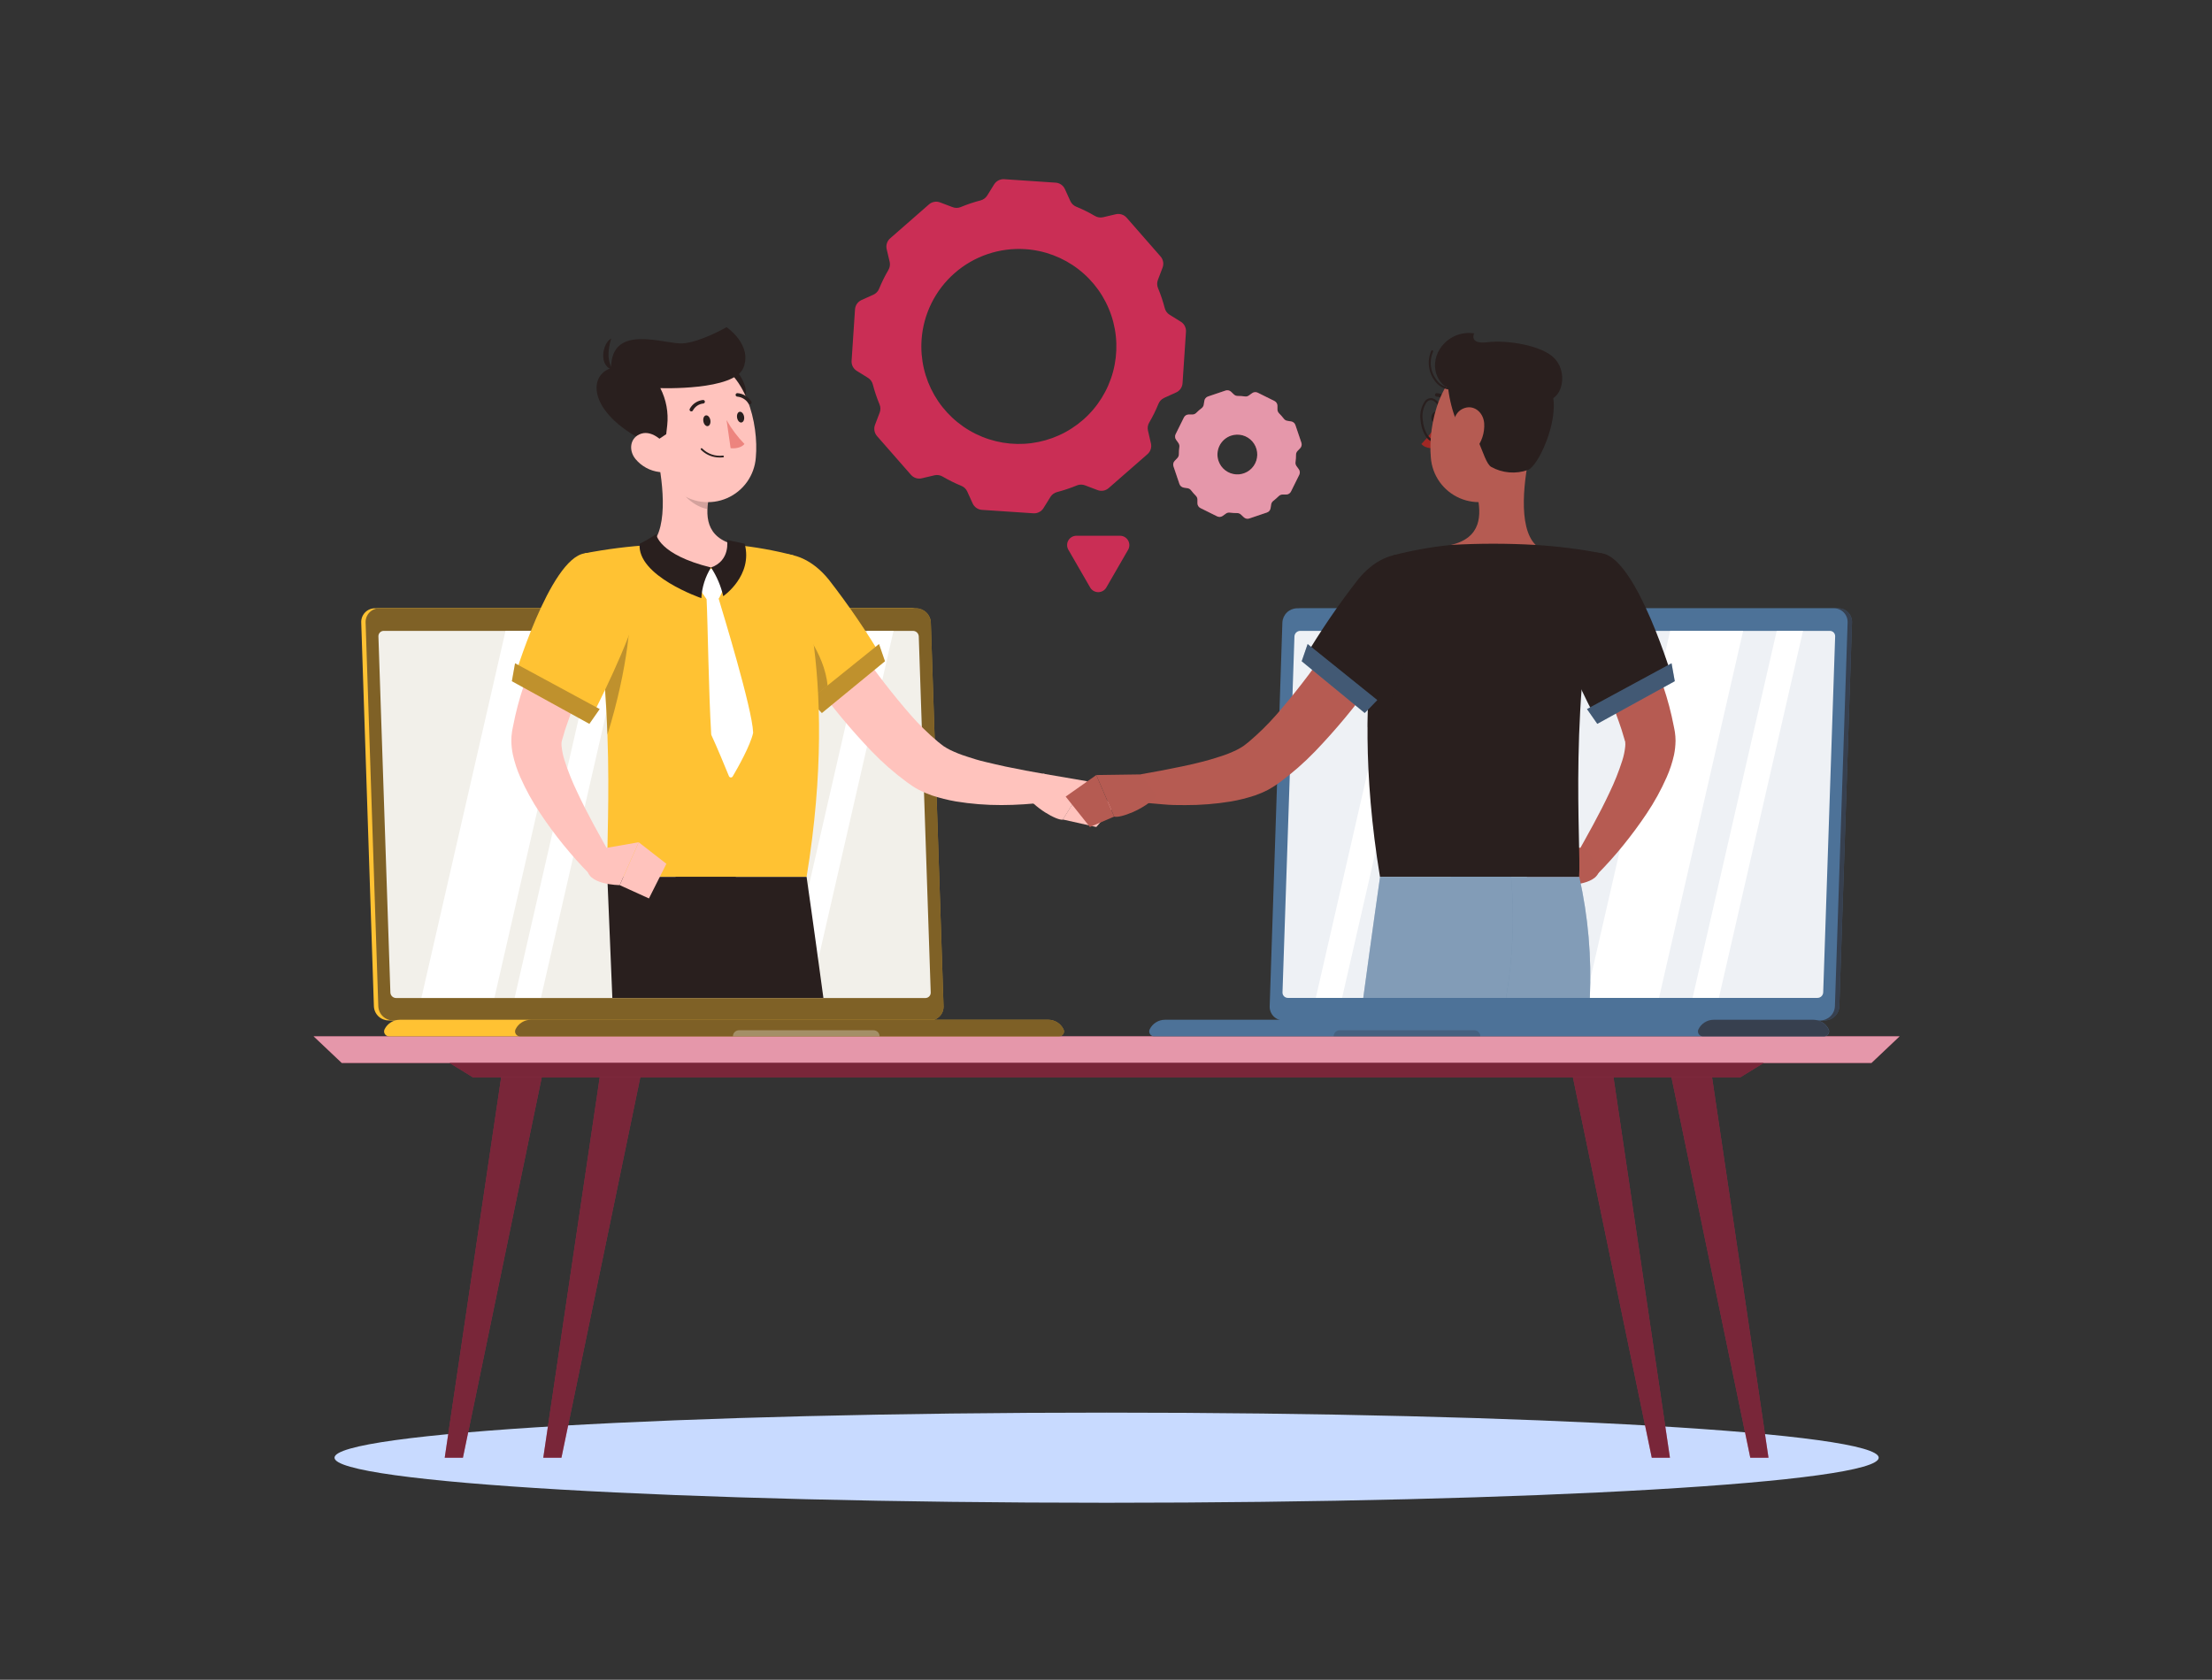 <svg width="395" height="300" viewBox="0 0 395 300" fill="none" xmlns="http://www.w3.org/2000/svg">
<rect x="0" y="0" width="395" height="300" fill="#333333" stroke="none"/>
<path d="M197.609 268.388C273.755 268.388 335.484 264.784 335.484 260.338C335.484 255.893 273.755 252.289 197.609 252.289C121.462 252.289 59.733 255.893 59.733 260.338C59.733 264.784 121.462 268.388 197.609 268.388Z" fill="#C8DAFF"/>
<path d="M334.183 189.847H61.035L56 185.082H339.218L334.183 189.847Z" fill="#CA2E55"/>
<path opacity="0.5" d="M334.183 189.847H61.035L56 185.082H339.218L334.183 189.847Z" fill="white"/>
<path d="M310.759 192.414H84.458L80.284 189.847H314.933L310.759 192.414Z" fill="#CA2E55"/>
<path opacity="0.5" d="M310.759 192.414H84.458L80.284 189.847H314.933L310.759 192.414Z" fill="#291F1E"/>
<path d="M82.666 260.338H79.416L89.493 192.414H96.739L82.666 260.338Z" fill="#CA2E55"/>
<path opacity="0.5" d="M82.666 260.338H79.416L89.493 192.414H96.739L82.666 260.338Z" fill="#291F1E"/>
<path d="M100.259 260.338H97.016L107.093 192.414H114.339L100.259 260.338Z" fill="#CA2E55"/>
<path opacity="0.5" d="M100.259 260.338H97.016L107.093 192.414H114.339L100.259 260.338Z" fill="#291F1E"/>
<path d="M312.551 260.338H315.801L305.725 192.414H298.479L312.551 260.338Z" fill="#CA2E55"/>
<path opacity="0.5" d="M312.551 260.338H315.801L305.725 192.414H298.479L312.551 260.338Z" fill="#291F1E"/>
<path d="M294.959 260.338H298.201L288.125 192.414H280.879L294.959 260.338Z" fill="#CA2E55"/>
<path opacity="0.5" d="M294.959 260.338H298.201L288.125 192.414H280.879L294.959 260.338Z" fill="#291F1E"/>
<path d="M179.319 32.004L188.499 32.622C188.855 32.644 189.199 32.763 189.492 32.966C189.785 33.169 190.018 33.449 190.163 33.774L191.131 35.907C191.34 36.368 191.72 36.73 192.19 36.917C193.342 37.391 194.458 37.944 195.532 38.574C195.961 38.826 196.469 38.907 196.954 38.802L199.258 38.261C199.606 38.181 199.968 38.196 200.307 38.305C200.646 38.414 200.95 38.613 201.186 38.88L207.244 45.806C207.479 46.075 207.636 46.404 207.699 46.756C207.762 47.108 207.727 47.47 207.6 47.804L206.761 50.009C206.584 50.483 206.596 51.008 206.796 51.474C207.277 52.629 207.676 53.818 207.991 55.029C208.112 55.52 208.421 55.944 208.851 56.209L210.856 57.454C211.16 57.641 211.406 57.908 211.569 58.225C211.732 58.542 211.805 58.897 211.781 59.253L211.169 68.44C211.146 68.796 211.026 69.139 210.822 69.431C210.617 69.723 210.337 69.954 210.01 70.097L207.877 71.064C207.419 71.278 207.059 71.656 206.867 72.124C206.399 73.277 205.848 74.394 205.217 75.466C204.963 75.894 204.882 76.403 204.99 76.888L205.523 79.185C205.606 79.532 205.592 79.895 205.483 80.235C205.374 80.575 205.174 80.878 204.905 81.112L197.978 87.171C197.71 87.406 197.383 87.563 197.032 87.626C196.681 87.689 196.32 87.654 195.987 87.526L193.776 86.687C193.308 86.502 192.786 86.502 192.318 86.687C191.161 87.166 189.973 87.565 188.763 87.882C188.273 88.006 187.85 88.314 187.582 88.742L186.338 90.748C186.149 91.051 185.881 91.297 185.563 91.46C185.245 91.623 184.888 91.696 184.531 91.672L175.351 91.061C174.996 91.037 174.653 90.918 174.36 90.715C174.067 90.512 173.834 90.233 173.687 89.909L172.72 87.775C172.51 87.315 172.131 86.953 171.661 86.766C170.509 86.292 169.392 85.739 168.318 85.109C167.89 84.856 167.382 84.775 166.896 84.881L164.599 85.422C164.252 85.503 163.889 85.489 163.55 85.38C163.21 85.271 162.907 85.071 162.672 84.803L156.607 77.877C156.373 77.607 156.216 77.278 156.154 76.927C156.091 76.575 156.125 76.213 156.251 75.879L157.09 73.674C157.267 73.202 157.255 72.679 157.055 72.216C156.575 71.06 156.176 69.872 155.86 68.661C155.738 68.17 155.43 67.746 154.999 67.481L152.994 66.236C152.691 66.049 152.444 65.782 152.281 65.465C152.118 65.148 152.045 64.793 152.07 64.437L152.681 55.249C152.706 54.893 152.827 54.55 153.031 54.258C153.235 53.965 153.515 53.732 153.84 53.586L155.974 52.626C156.434 52.416 156.796 52.036 156.983 51.566C157.457 50.412 158.01 49.293 158.64 48.217C158.894 47.789 158.978 47.281 158.875 46.794L158.335 44.498C158.253 44.151 158.267 43.788 158.376 43.448C158.485 43.109 158.685 42.805 158.953 42.571L165.879 36.512C166.147 36.276 166.474 36.118 166.824 36.054C167.175 35.99 167.537 36.023 167.87 36.149L170.082 36.988C170.55 37.177 171.072 37.177 171.54 36.988C172.695 36.507 173.883 36.107 175.095 35.794C175.582 35.668 176.004 35.363 176.276 34.94L177.52 32.935C177.708 32.632 177.974 32.385 178.291 32.221C178.608 32.057 178.963 31.982 179.319 32.004ZM164.564 60.711C164.334 64.148 165.128 67.576 166.846 70.561C168.565 73.547 171.13 75.956 174.217 77.483C177.305 79.011 180.776 79.588 184.192 79.143C187.607 78.697 190.814 77.249 193.407 74.981C195.999 72.713 197.861 69.727 198.756 66.4C199.651 63.074 199.54 59.557 198.436 56.294C197.333 53.031 195.286 50.168 192.555 48.069C189.824 45.969 186.532 44.726 183.095 44.498C178.488 44.193 173.949 45.73 170.475 48.77C167 51.81 164.874 56.105 164.564 60.711Z" fill="#CA2E55"/>
<path d="M215.706 70.815L218.856 69.749C219.023 69.694 219.201 69.685 219.373 69.722C219.544 69.76 219.702 69.843 219.831 69.962L220.35 70.46C220.532 70.623 220.767 70.714 221.011 70.716C221.444 70.716 221.876 70.744 222.305 70.801C222.429 70.821 222.556 70.817 222.678 70.787C222.8 70.758 222.915 70.705 223.016 70.63L223.599 70.211C223.743 70.11 223.911 70.049 224.086 70.036C224.262 70.022 224.437 70.055 224.595 70.133L227.574 71.612C227.731 71.689 227.864 71.807 227.959 71.953C228.055 72.1 228.108 72.269 228.115 72.444V73.155C228.124 73.401 228.226 73.635 228.399 73.809C228.706 74.114 228.991 74.439 229.253 74.783C229.401 74.977 229.617 75.109 229.857 75.153L230.568 75.267C230.741 75.296 230.902 75.371 231.035 75.485C231.168 75.599 231.267 75.748 231.322 75.914L232.389 79.064C232.447 79.23 232.458 79.408 232.422 79.58C232.385 79.752 232.303 79.91 232.182 80.038L231.685 80.558C231.52 80.739 231.429 80.974 231.429 81.219C231.429 81.652 231.4 82.084 231.343 82.513C231.322 82.636 231.326 82.763 231.354 82.885C231.382 83.007 231.434 83.122 231.507 83.224L231.926 83.807C232.03 83.948 232.093 84.115 232.108 84.29C232.123 84.464 232.09 84.639 232.012 84.796L230.533 87.782C230.456 87.939 230.338 88.072 230.191 88.167C230.045 88.263 229.875 88.316 229.701 88.323H228.99C228.745 88.33 228.513 88.432 228.342 88.607C228.033 88.908 227.708 89.193 227.368 89.46C227.174 89.609 227.043 89.825 226.998 90.065L226.885 90.776C226.856 90.949 226.78 91.11 226.666 91.243C226.552 91.376 226.404 91.475 226.238 91.53L223.087 92.596C222.921 92.653 222.742 92.664 222.57 92.626C222.399 92.589 222.24 92.504 222.113 92.383L221.587 91.892C221.408 91.724 221.171 91.632 220.926 91.636C220.495 91.637 220.065 91.608 219.639 91.551C219.515 91.53 219.389 91.534 219.267 91.562C219.145 91.59 219.029 91.642 218.927 91.715L218.344 92.134C218.202 92.238 218.034 92.3 217.858 92.315C217.683 92.331 217.507 92.297 217.349 92.22L214.369 90.74C214.211 90.663 214.078 90.544 213.982 90.396C213.887 90.248 213.834 90.077 213.829 89.901V89.19C213.818 88.947 213.716 88.716 213.544 88.543C213.239 88.237 212.954 87.912 212.691 87.569C212.62 87.471 212.529 87.387 212.426 87.324C212.322 87.26 212.207 87.218 212.087 87.199L211.376 87.085C211.203 87.054 211.042 86.978 210.908 86.864C210.774 86.751 210.673 86.604 210.615 86.438L209.548 83.281C209.493 83.115 209.484 82.938 209.521 82.768C209.559 82.598 209.642 82.441 209.761 82.314L210.259 81.795C210.424 81.611 210.515 81.373 210.515 81.126C210.515 80.694 210.543 80.261 210.6 79.832C210.64 79.582 210.578 79.326 210.43 79.121L210.017 78.538C209.914 78.397 209.851 78.23 209.836 78.056C209.821 77.881 209.854 77.706 209.932 77.549L211.411 74.563C211.487 74.406 211.605 74.273 211.752 74.179C211.899 74.085 212.069 74.033 212.243 74.03H212.954C213.2 74.02 213.434 73.919 213.608 73.745C213.915 73.44 214.24 73.155 214.583 72.892C214.776 72.743 214.908 72.528 214.952 72.287L215.066 71.576C215.093 71.403 215.167 71.241 215.28 71.106C215.393 70.972 215.54 70.872 215.706 70.815ZM217.591 82.321C217.817 82.986 218.235 83.569 218.793 83.997C219.35 84.425 220.022 84.677 220.723 84.724C221.425 84.77 222.124 84.607 222.732 84.256C223.341 83.905 223.832 83.382 224.144 82.752C224.455 82.122 224.573 81.414 224.482 80.717C224.392 80.02 224.097 79.366 223.634 78.837C223.172 78.307 222.563 77.927 221.885 77.743C221.207 77.56 220.489 77.582 219.823 77.805C219.38 77.955 218.97 78.19 218.618 78.498C218.265 78.806 217.977 79.18 217.769 79.6C217.562 80.019 217.439 80.475 217.409 80.942C217.378 81.409 217.44 81.878 217.591 82.321Z" fill="#CA2E55"/>
<path opacity="0.5" d="M215.706 70.815L218.856 69.749C219.023 69.694 219.201 69.685 219.373 69.722C219.544 69.76 219.702 69.843 219.831 69.962L220.35 70.46C220.532 70.623 220.767 70.714 221.011 70.716C221.444 70.716 221.876 70.744 222.305 70.801C222.429 70.821 222.556 70.817 222.678 70.787C222.8 70.758 222.915 70.705 223.016 70.63L223.599 70.211C223.743 70.11 223.911 70.049 224.086 70.036C224.262 70.022 224.437 70.055 224.595 70.133L227.574 71.612C227.731 71.689 227.864 71.807 227.959 71.953C228.055 72.1 228.108 72.269 228.115 72.444V73.155C228.124 73.401 228.226 73.635 228.399 73.809C228.706 74.114 228.991 74.439 229.253 74.783C229.401 74.977 229.617 75.109 229.857 75.153L230.568 75.267C230.741 75.296 230.902 75.371 231.035 75.485C231.168 75.599 231.267 75.748 231.322 75.914L232.389 79.064C232.447 79.23 232.458 79.408 232.422 79.58C232.385 79.752 232.303 79.91 232.182 80.038L231.685 80.558C231.52 80.739 231.429 80.974 231.429 81.219C231.429 81.652 231.4 82.084 231.343 82.513C231.322 82.636 231.326 82.763 231.354 82.885C231.382 83.007 231.434 83.122 231.507 83.224L231.926 83.807C232.03 83.948 232.093 84.115 232.108 84.29C232.123 84.464 232.09 84.639 232.012 84.796L230.533 87.782C230.456 87.939 230.338 88.072 230.191 88.167C230.045 88.263 229.875 88.316 229.701 88.323H228.99C228.745 88.33 228.513 88.432 228.342 88.607C228.033 88.908 227.708 89.193 227.368 89.46C227.174 89.609 227.043 89.825 226.998 90.065L226.885 90.776C226.856 90.949 226.78 91.11 226.666 91.243C226.552 91.376 226.404 91.475 226.238 91.53L223.087 92.596C222.921 92.653 222.742 92.664 222.57 92.626C222.399 92.589 222.24 92.504 222.113 92.383L221.587 91.892C221.408 91.724 221.171 91.632 220.926 91.636C220.495 91.637 220.065 91.608 219.639 91.551C219.515 91.53 219.389 91.534 219.267 91.562C219.145 91.59 219.029 91.642 218.927 91.715L218.344 92.134C218.202 92.238 218.034 92.3 217.858 92.315C217.683 92.331 217.507 92.297 217.349 92.22L214.369 90.74C214.211 90.663 214.078 90.544 213.982 90.396C213.887 90.248 213.834 90.077 213.829 89.901V89.19C213.818 88.947 213.716 88.716 213.544 88.543C213.239 88.237 212.954 87.912 212.691 87.569C212.62 87.471 212.529 87.387 212.426 87.324C212.322 87.26 212.207 87.218 212.087 87.199L211.376 87.085C211.203 87.054 211.042 86.978 210.908 86.864C210.774 86.751 210.673 86.604 210.615 86.438L209.548 83.281C209.493 83.115 209.484 82.938 209.521 82.768C209.559 82.598 209.642 82.441 209.761 82.314L210.259 81.795C210.424 81.611 210.515 81.373 210.515 81.126C210.515 80.694 210.543 80.261 210.6 79.832C210.64 79.582 210.578 79.326 210.43 79.121L210.017 78.538C209.914 78.397 209.851 78.23 209.836 78.056C209.821 77.881 209.854 77.706 209.932 77.549L211.411 74.563C211.487 74.406 211.605 74.273 211.752 74.179C211.899 74.085 212.069 74.033 212.243 74.03H212.954C213.2 74.02 213.434 73.919 213.608 73.745C213.915 73.44 214.24 73.155 214.583 72.892C214.776 72.743 214.908 72.528 214.952 72.287L215.066 71.576C215.093 71.403 215.167 71.241 215.28 71.106C215.393 70.972 215.54 70.872 215.706 70.815ZM217.591 82.321C217.817 82.986 218.235 83.569 218.793 83.997C219.35 84.425 220.022 84.677 220.723 84.724C221.425 84.77 222.124 84.607 222.732 84.256C223.341 83.905 223.832 83.382 224.144 82.752C224.455 82.122 224.573 81.414 224.482 80.717C224.392 80.02 224.097 79.366 223.634 78.837C223.172 78.307 222.563 77.927 221.885 77.743C221.207 77.56 220.489 77.582 219.823 77.805C219.38 77.955 218.97 78.19 218.618 78.498C218.265 78.806 217.977 79.18 217.769 79.6C217.562 80.019 217.439 80.475 217.409 80.942C217.378 81.409 217.44 81.878 217.591 82.321Z" fill="white"/>
<path d="M197.537 104.963L201.449 98.186C201.593 97.934 201.67 97.648 201.671 97.358C201.671 97.067 201.596 96.781 201.452 96.528C201.309 96.275 201.102 96.064 200.852 95.916C200.601 95.768 200.317 95.688 200.026 95.683H192.204C191.913 95.685 191.627 95.765 191.376 95.912C191.124 96.06 190.916 96.271 190.772 96.525C190.628 96.778 190.553 97.065 190.555 97.357C190.557 97.648 190.635 97.934 190.782 98.186L194.693 104.963C194.843 105.205 195.052 105.406 195.301 105.545C195.55 105.683 195.83 105.756 196.115 105.756C196.4 105.756 196.681 105.683 196.93 105.545C197.179 105.406 197.388 105.205 197.537 104.963Z" fill="#CA2E55"/>
<path d="M69.39 182.245H165.254C165.583 182.246 165.909 182.181 166.212 182.053C166.515 181.925 166.79 181.738 167.019 181.501C167.248 181.265 167.427 180.985 167.545 180.678C167.663 180.37 167.718 180.043 167.707 179.714L165.438 111.178C165.408 110.5 165.119 109.859 164.631 109.387C164.143 108.915 163.493 108.647 162.814 108.639H66.958C66.628 108.637 66.301 108.702 65.996 108.829C65.692 108.957 65.417 109.146 65.188 109.383C64.958 109.62 64.78 109.902 64.662 110.21C64.545 110.519 64.491 110.848 64.505 111.178L66.766 179.714C66.793 180.392 67.081 181.034 67.57 181.506C68.059 181.977 68.711 182.242 69.39 182.245Z" fill="#FFC233"/>
<path d="M70.172 182.245H166.036C166.365 182.246 166.691 182.181 166.994 182.053C167.297 181.925 167.572 181.738 167.801 181.501C168.03 181.265 168.209 180.985 168.327 180.678C168.445 180.37 168.5 180.043 168.489 179.714L166.22 111.178C166.19 110.499 165.901 109.859 165.413 109.387C164.925 108.915 164.275 108.647 163.596 108.639H67.74C67.41 108.638 67.084 108.703 66.78 108.831C66.476 108.96 66.201 109.148 65.972 109.385C65.743 109.622 65.564 109.903 65.446 110.211C65.329 110.519 65.274 110.848 65.287 111.178L67.555 179.714C67.582 180.391 67.87 181.032 68.357 181.503C68.844 181.974 69.494 182.24 70.172 182.245Z" fill="#FFC233"/>
<g opacity="0.6">
<path d="M70.172 182.245H166.036C166.365 182.246 166.691 182.181 166.994 182.053C167.297 181.925 167.572 181.738 167.801 181.501C168.03 181.265 168.209 180.985 168.327 180.678C168.445 180.37 168.5 180.043 168.489 179.714L166.22 111.178C166.19 110.499 165.901 109.859 165.413 109.387C164.925 108.915 164.275 108.647 163.596 108.639H67.74C67.41 108.638 67.084 108.703 66.78 108.831C66.476 108.96 66.201 109.148 65.972 109.385C65.743 109.622 65.564 109.903 65.446 110.211C65.329 110.519 65.274 110.848 65.287 111.178L67.555 179.714C67.582 180.391 67.87 181.032 68.357 181.503C68.844 181.974 69.494 182.24 70.172 182.245Z" fill="#291F1E"/>
</g>
<path d="M71.409 182.124H187.184C187.753 182.124 188.311 182.284 188.794 182.586C189.277 182.888 189.665 183.319 189.914 183.831C189.978 183.965 190.007 184.113 189.998 184.261C189.989 184.409 189.943 184.552 189.863 184.677C189.783 184.803 189.673 184.905 189.543 184.976C189.413 185.047 189.266 185.084 189.118 185.082H69.475C69.326 185.085 69.179 185.049 69.048 184.979C68.916 184.909 68.805 184.806 68.725 184.68C68.644 184.555 68.597 184.411 68.588 184.263C68.579 184.114 68.607 183.965 68.672 183.831C68.922 183.318 69.312 182.887 69.796 182.585C70.28 182.283 70.839 182.124 71.409 182.124Z" fill="#FFC233"/>
<path opacity="0.6" d="M187.184 182.124H94.797C94.227 182.124 93.668 182.283 93.184 182.585C92.7 182.887 92.31 183.318 92.06 183.831C91.996 183.965 91.967 184.114 91.976 184.263C91.985 184.411 92.032 184.555 92.113 184.68C92.194 184.806 92.305 184.909 92.436 184.979C92.567 185.049 92.714 185.085 92.863 185.082H189.118C189.266 185.084 189.413 185.047 189.543 184.976C189.673 184.905 189.784 184.803 189.863 184.677C189.943 184.552 189.989 184.409 189.998 184.261C190.007 184.113 189.978 183.965 189.915 183.831C189.665 183.319 189.277 182.888 188.794 182.586C188.311 182.284 187.753 182.124 187.184 182.124Z" fill="#291F1E"/>
<path opacity="0.3" d="M131.96 184.001H155.995C156.28 184.003 156.553 184.118 156.754 184.321C156.956 184.523 157.069 184.797 157.069 185.082H130.879C130.879 184.796 130.993 184.521 131.195 184.318C131.398 184.115 131.673 184.001 131.96 184.001Z" fill="white"/>
<path opacity="0.9" d="M166.199 177.232L164.066 113.659C164.053 113.395 163.94 113.146 163.75 112.962C163.56 112.778 163.306 112.674 163.042 112.671H68.529C68.399 112.67 68.27 112.695 68.15 112.746C68.03 112.797 67.922 112.873 67.832 112.968C67.743 113.062 67.674 113.175 67.63 113.297C67.586 113.42 67.568 113.551 67.576 113.681L69.71 177.253C69.719 177.517 69.83 177.768 70.019 177.952C70.209 178.136 70.462 178.24 70.727 178.242H165.303C165.428 178.234 165.551 178.202 165.664 178.148C165.777 178.093 165.878 178.017 165.961 177.923C166.044 177.829 166.108 177.72 166.149 177.601C166.19 177.483 166.207 177.357 166.199 177.232Z" fill="white"/>
<path d="M88.284 178.22H75.249L90.275 112.671H103.309L88.284 178.22Z" fill="white"/>
<path d="M96.59 178.22H91.896L106.922 112.671H111.615L96.59 178.22Z" fill="white"/>
<path d="M144.539 178.22H139.846L154.871 112.671H159.558L144.539 178.22Z" fill="white"/>
<path opacity="0.4" d="M114.993 110.765C115.01 110.958 115.099 111.137 115.24 111.268C115.382 111.399 115.568 111.473 115.761 111.476C115.949 111.476 116.13 111.401 116.264 111.268C116.397 111.135 116.472 110.954 116.472 110.765C116.457 110.571 116.37 110.39 116.228 110.258C116.085 110.126 115.898 110.053 115.704 110.054C115.515 110.054 115.334 110.129 115.201 110.262C115.068 110.396 114.993 110.576 114.993 110.765Z" fill="white"/>
<path d="M145.513 103.768C146.772 105.787 148.13 107.928 149.488 109.99C150.846 112.052 152.24 114.114 153.662 116.134C156.422 120.146 159.406 124 162.601 127.675C164.102 129.391 165.73 130.991 167.472 132.461L168.084 132.944C168.217 133.059 168.357 133.166 168.503 133.264C168.872 133.507 169.254 133.727 169.648 133.926C170.608 134.393 171.602 134.787 172.62 135.106C173.694 135.469 174.825 135.817 175.977 136.08C177.129 136.343 178.316 136.649 179.532 136.898C181.914 137.403 184.403 137.865 186.8 138.278V143.255C185.434 143.454 184.154 143.554 182.825 143.646C181.495 143.739 180.179 143.774 178.843 143.782C176.113 143.791 173.387 143.574 170.693 143.134C169.235 142.881 167.797 142.52 166.391 142.054C165.605 141.784 164.839 141.456 164.101 141.072C163.71 140.887 163.298 140.624 162.9 140.361L161.982 139.721C159.719 138.058 157.602 136.205 155.653 134.182C151.984 130.352 148.589 126.27 145.492 121.965C143.951 119.855 142.467 117.722 141.04 115.565C139.618 113.375 138.196 111.227 136.873 108.895L145.513 103.768Z" fill="#FFC3BD"/>
<path d="M133.545 105.147C132.834 111.391 147.718 126.31 147.718 126.31L157.787 117.905C154.836 112.911 151.57 108.111 148.009 103.533C142.285 96.444 134.32 98.086 133.545 105.147Z" fill="#FFC233"/>
<path opacity="0.3" d="M141.68 109.577C137.705 105.311 135.807 104.209 133.517 105.908C133.823 112.5 147.739 126.295 147.739 126.295C148.649 119.22 145.044 114.669 141.68 109.577Z" fill="#291F1E"/>
<path d="M156.969 115.025L158.029 118.097L146.765 127.341L144.539 125.03L156.969 115.025Z" fill="#FFC233"/>
<path opacity="0.3" d="M156.969 115.025L158.029 118.097L146.765 127.341L144.539 125.03L156.969 115.025Z" fill="#291F1E"/>
<path d="M186.266 138.178L194.089 139.522L189.786 146.391C188.762 146.555 184.681 144.343 182.875 141.598L186.266 138.178Z" fill="#FFC3BD"/>
<path d="M198.889 144.159L195.767 147.7L189.779 146.356L194.074 139.522L198.889 144.159Z" fill="#FFC3BD"/>
<path d="M141.645 99.167C141.645 99.167 150.178 119.234 144.034 156.61H108.479C108.045 151.156 110.548 124.539 104.397 98.826C108.312 98.066 112.271 97.565 116.251 97.325C121.284 97.034 126.33 97.034 131.362 97.325C134.832 97.673 138.27 98.289 141.645 99.167Z" fill="#FFC233"/>
<path opacity="0.3" d="M112.34 105.147C113.052 109.414 112.099 119.498 108.472 131.202C108.194 121.163 107.026 111.168 104.981 101.336V101.286C107.299 101.094 111.637 101.208 112.34 105.147Z" fill="#291F1E"/>
<path d="M117.154 80.309C118.278 85.172 119.537 94.083 116.251 97.325C116.251 97.325 117.674 101.35 126.705 101.35C136.66 101.35 131.362 97.325 131.362 97.325C125.894 96.031 125.894 92.006 126.705 88.23L117.154 80.309Z" fill="#FFC3BD"/>
<path d="M127.316 101.727L129.45 103.981C129.514 104.048 129.557 104.133 129.572 104.224C129.588 104.316 129.575 104.41 129.535 104.493L128.468 106.719C128.434 106.795 128.379 106.86 128.31 106.906C128.241 106.953 128.16 106.979 128.077 106.982L126.463 107.06C126.386 107.064 126.31 107.047 126.241 107.012C126.173 106.977 126.114 106.925 126.072 106.861L124.579 104.728C124.519 104.648 124.486 104.551 124.486 104.451C124.486 104.351 124.519 104.253 124.579 104.173L126.626 101.749C126.667 101.696 126.718 101.654 126.777 101.624C126.836 101.594 126.9 101.578 126.966 101.576C127.032 101.574 127.098 101.586 127.158 101.612C127.219 101.639 127.273 101.678 127.316 101.727Z" fill="white"/>
<path d="M126.968 101.35C125.941 103.001 125.347 104.884 125.24 106.826C125.24 106.826 113.699 102.879 114.225 97.105C115.25 96.608 116.236 96.035 117.176 95.391C117.176 95.391 117.553 99.039 126.968 101.35Z" fill="#291F1E"/>
<path d="M126.968 101.35C127.994 102.916 128.734 104.652 129.151 106.477C129.151 106.477 134.498 102.815 132.977 97.105L129.834 96.429C129.834 96.429 130.495 100.113 126.968 101.35Z" fill="#291F1E"/>
<path d="M128.276 106.74C128.987 109.101 134.349 126.609 134.484 130.797C134.488 130.832 134.488 130.868 134.484 130.904C133.986 133.158 131.754 137.112 130.843 138.662C130.808 138.723 130.757 138.773 130.695 138.807C130.633 138.84 130.563 138.856 130.492 138.851C130.422 138.847 130.354 138.823 130.297 138.782C130.239 138.741 130.195 138.684 130.168 138.619C129.542 137.09 128.034 133.428 127.039 131.288C127.021 131.247 127.009 131.204 127.003 131.16C126.534 123.515 126.406 111.626 126.171 106.876C126.168 106.824 126.176 106.773 126.194 106.725C126.211 106.677 126.239 106.632 126.274 106.595C126.309 106.558 126.352 106.528 126.399 106.508C126.446 106.488 126.497 106.477 126.548 106.477H127.921C128 106.478 128.077 106.504 128.141 106.551C128.205 106.598 128.252 106.665 128.276 106.74Z" fill="white"/>
<path opacity="0.2" d="M121.051 83.537L126.705 88.223C126.5 89.104 126.374 90.001 126.328 90.904C124.244 90.606 121.35 88.337 121.03 86.168C120.873 85.297 120.881 84.405 121.051 83.537Z" fill="#291F1E"/>
<path d="M131.078 65.852C132.422 66.855 134.719 71.093 131.789 72.202C128.859 73.311 127.786 63.392 131.078 65.852Z" fill="#291F1E"/>
<path d="M115.405 74.478C116.749 80.956 117.212 84.803 121.002 87.782C122.223 88.766 123.69 89.396 125.244 89.606C126.798 89.816 128.38 89.596 129.819 88.972C131.257 88.347 132.497 87.341 133.405 86.062C134.312 84.783 134.853 83.28 134.968 81.716C135.522 75.708 133.218 66.129 126.435 64.238C124.977 63.791 123.428 63.735 121.942 64.076C120.456 64.417 119.086 65.142 117.969 66.179C116.852 67.216 116.027 68.529 115.577 69.986C115.127 71.442 115.068 72.991 115.405 74.478Z" fill="#FFC3BD"/>
<path d="M116.251 79.356L118.968 77.542L119.146 75.964C119.395 73.675 118.967 71.363 117.915 69.315C117.915 69.315 131.121 69.806 132.756 65.674C134.392 61.543 129.741 58.435 129.741 58.435C129.741 58.435 125.069 61.116 121.919 61.329C118.769 61.543 109.119 57.603 109.119 65.759C104.852 67.075 104.995 74.094 116.23 79.356" fill="#291F1E"/>
<path d="M109.596 66.08C109.596 66.08 107.846 64.693 109.148 60.455C107.548 61.251 106.78 65.582 109.596 66.08Z" fill="#291F1E"/>
<path d="M113.492 81.994C114.568 83.28 116.094 84.107 117.759 84.305C119.963 84.54 120.603 82.506 119.651 80.636C118.769 78.958 116.564 76.81 114.531 77.443C112.497 78.076 112.177 80.394 113.492 81.994Z" fill="#FFC3BD"/>
<path d="M147.035 178.22H124.315C122.274 165.89 120.632 156.61 120.632 156.61H144.034C144.034 156.61 145.35 165.733 147.035 178.22Z" fill="#291F1E"/>
<path d="M109.347 178.22C108.835 165.89 108.451 156.61 108.451 156.61H131.391C131.391 156.61 131.505 166.004 131.554 178.22H109.347Z" fill="#291F1E"/>
<path d="M125.595 75.21C125.673 75.743 126.015 76.142 126.363 76.106C126.712 76.07 126.932 75.601 126.854 75.075C126.776 74.549 126.434 74.143 126.086 74.179C125.737 74.215 125.517 74.677 125.595 75.21Z" fill="#291F1E"/>
<path d="M131.618 74.57C131.697 75.103 132.038 75.502 132.386 75.459C132.735 75.416 132.955 74.961 132.877 74.435C132.799 73.909 132.458 73.504 132.109 73.539C131.761 73.575 131.54 74.016 131.618 74.57Z" fill="#291F1E"/>
<path d="M129.741 75.025C130.614 76.583 131.69 78.018 132.941 79.292C132.13 80.273 130.466 80.046 130.466 80.046L129.741 75.025Z" fill="#ED847E"/>
<path d="M128.02 81.681C128.387 81.72 128.756 81.72 129.122 81.681C129.143 81.679 129.163 81.673 129.181 81.664C129.2 81.654 129.216 81.641 129.229 81.625C129.242 81.609 129.252 81.591 129.258 81.571C129.265 81.552 129.267 81.531 129.265 81.51C129.259 81.468 129.238 81.43 129.205 81.403C129.171 81.377 129.129 81.364 129.087 81.368C128.417 81.453 127.736 81.384 127.098 81.164C126.459 80.945 125.879 80.581 125.403 80.102C125.39 80.087 125.373 80.073 125.355 80.064C125.336 80.055 125.316 80.049 125.295 80.047C125.274 80.046 125.253 80.048 125.234 80.054C125.214 80.061 125.195 80.071 125.179 80.085C125.164 80.098 125.151 80.115 125.141 80.133C125.132 80.152 125.126 80.172 125.124 80.193C125.123 80.214 125.125 80.235 125.131 80.254C125.138 80.274 125.148 80.293 125.162 80.309C125.921 81.092 126.934 81.579 128.02 81.681Z" fill="#291F1E"/>
<path d="M123.419 73.475C123.48 73.483 123.542 73.472 123.596 73.444C123.651 73.416 123.696 73.372 123.725 73.319C123.908 72.975 124.172 72.681 124.494 72.463C124.816 72.245 125.187 72.109 125.574 72.067C125.658 72.062 125.736 72.023 125.792 71.961C125.847 71.898 125.877 71.817 125.873 71.733C125.871 71.692 125.861 71.651 125.843 71.614C125.826 71.577 125.801 71.543 125.771 71.516C125.741 71.488 125.705 71.466 125.666 71.453C125.628 71.439 125.587 71.432 125.546 71.434C125.053 71.483 124.579 71.652 124.166 71.926C123.754 72.2 123.414 72.57 123.178 73.006C123.156 73.042 123.142 73.082 123.137 73.124C123.132 73.165 123.135 73.208 123.146 73.248C123.157 73.289 123.176 73.326 123.203 73.359C123.229 73.392 123.261 73.419 123.298 73.439C123.335 73.462 123.377 73.474 123.419 73.475Z" fill="#291F1E"/>
<path d="M133.873 72.202C133.948 72.208 134.023 72.188 134.086 72.145C134.153 72.098 134.2 72.026 134.215 71.945C134.231 71.865 134.215 71.781 134.171 71.711C133.901 71.284 133.535 70.926 133.101 70.665C132.668 70.405 132.179 70.249 131.675 70.211C131.593 70.211 131.513 70.243 131.454 70.3C131.394 70.357 131.359 70.434 131.355 70.517C131.355 70.6 131.388 70.681 131.446 70.74C131.505 70.8 131.584 70.835 131.668 70.837C132.07 70.874 132.457 71.004 132.8 71.217C133.143 71.429 133.432 71.717 133.645 72.06C133.671 72.098 133.705 72.13 133.744 72.155C133.783 72.179 133.827 72.195 133.873 72.202Z" fill="#291F1E"/>
<path d="M111.188 108.817L109.61 111.548C109.079 112.496 108.56 113.444 108.053 114.392C107.029 116.288 106.047 118.199 105.109 120.123C104.184 122.051 103.302 123.985 102.513 125.933C102.136 126.9 101.752 127.874 101.425 128.849L100.92 130.306L100.501 131.729L100.394 132.091L100.337 132.276C100.337 132.34 100.337 132.276 100.337 132.319C100.337 132.362 100.337 132.397 100.287 132.475C100.258 132.754 100.258 133.035 100.287 133.314C100.376 134.16 100.553 134.994 100.814 135.803C101.438 137.751 102.198 139.651 103.089 141.492C104.888 145.353 107.078 149.25 109.233 153.055L105.301 156.127C103.622 154.441 102.115 152.727 100.636 150.921C99.157 149.115 97.791 147.238 96.447 145.232C95.078 143.184 93.889 141.021 92.892 138.769C92.324 137.483 91.885 136.145 91.583 134.772C91.407 133.942 91.316 133.096 91.313 132.248C91.307 131.738 91.346 131.229 91.427 130.726L91.484 130.356L91.534 130.129L91.626 129.666C92.087 127.256 92.712 124.88 93.496 122.555C94.25 120.266 95.132 118.061 96.07 115.885C97.009 113.709 98.04 111.619 99.142 109.528C99.697 108.497 100.259 107.473 100.849 106.449C101.439 105.425 102.022 104.458 102.726 103.37L111.188 108.817Z" fill="#FFC3BD"/>
<path d="M104.404 98.826C98.147 99.743 91.697 121.531 91.697 121.531L105.165 128.991C105.165 128.991 110.619 118.623 113.222 110.929C115.946 102.865 111.11 97.844 104.404 98.826Z" fill="#FFC233"/>
<path d="M91.975 118.459L91.406 121.659L105.244 129.275L107.085 126.637L91.975 118.459Z" fill="#FFC233"/>
<path opacity="0.3" d="M91.975 118.459L91.406 121.659L105.244 129.275L107.085 126.637L91.975 118.459Z" fill="#291F1E"/>
<path d="M107.441 151.575L114.054 150.423L110.662 158.082C110.662 158.082 104.618 158.046 104.895 154.932L107.441 151.575Z" fill="#FFC3BD"/>
<path d="M118.996 154.27L115.882 160.457L110.662 158.082L114.054 150.423L118.996 154.27Z" fill="#FFC3BD"/>
<path d="M325.827 182.245H229.964C229.635 182.246 229.309 182.181 229.005 182.053C228.702 181.925 228.428 181.738 228.199 181.501C227.97 181.265 227.791 180.985 227.672 180.678C227.554 180.37 227.499 180.043 227.511 179.714L229.779 111.178C229.81 110.5 230.099 109.859 230.587 109.387C231.074 108.915 231.724 108.647 232.403 108.639H328.259C328.59 108.637 328.917 108.702 329.221 108.829C329.525 108.957 329.8 109.146 330.03 109.383C330.259 109.62 330.438 109.902 330.555 110.21C330.673 110.519 330.726 110.848 330.713 111.178L328.451 179.714C328.424 180.392 328.136 181.034 327.647 181.506C327.158 181.977 326.507 182.242 325.827 182.245Z" fill="#4D7298"/>
<path opacity="0.6" d="M325.827 182.245H229.964C229.635 182.246 229.309 182.181 229.005 182.053C228.702 181.925 228.428 181.738 228.199 181.501C227.97 181.265 227.791 180.985 227.672 180.678C227.554 180.37 227.499 180.043 227.511 179.714L229.779 111.178C229.81 110.5 230.099 109.859 230.587 109.387C231.074 108.915 231.724 108.647 232.403 108.639H328.259C328.59 108.637 328.917 108.702 329.221 108.829C329.525 108.957 329.8 109.146 330.03 109.383C330.259 109.62 330.438 109.902 330.555 110.21C330.673 110.519 330.726 110.848 330.713 111.178L328.451 179.714C328.424 180.392 328.136 181.034 327.647 181.506C327.158 181.977 326.507 182.242 325.827 182.245Z" fill="#291F1E"/>
<path d="M325.045 182.245H229.182C228.853 182.246 228.527 182.181 228.223 182.053C227.92 181.925 227.646 181.738 227.416 181.501C227.187 181.265 227.008 180.985 226.89 180.678C226.772 180.37 226.717 180.043 226.728 179.714L228.997 111.178C229.028 110.499 229.317 109.859 229.804 109.387C230.292 108.915 230.942 108.647 231.621 108.639H327.477C327.807 108.638 328.134 108.703 328.437 108.831C328.741 108.96 329.016 109.148 329.245 109.385C329.474 109.622 329.653 109.903 329.771 110.211C329.889 110.519 329.943 110.848 329.931 111.178L327.662 179.714C327.635 180.391 327.348 181.032 326.86 181.503C326.373 181.974 325.723 182.24 325.045 182.245Z" fill="#4D7298"/>
<path d="M323.808 182.124H208.033C207.464 182.124 206.906 182.284 206.423 182.586C205.94 182.888 205.552 183.319 205.303 183.831C205.239 183.965 205.21 184.113 205.219 184.261C205.228 184.409 205.275 184.552 205.354 184.677C205.434 184.803 205.544 184.905 205.674 184.976C205.805 185.047 205.951 185.084 206.099 185.082H325.742C325.891 185.085 326.038 185.049 326.169 184.979C326.301 184.909 326.412 184.806 326.492 184.68C326.573 184.555 326.62 184.411 326.629 184.263C326.639 184.114 326.61 183.965 326.546 183.831C326.295 183.318 325.906 182.887 325.422 182.585C324.937 182.283 324.378 182.124 323.808 182.124Z" fill="#4D7298"/>
<path opacity="0.6" d="M323.808 182.124H306.03C305.46 182.124 304.901 182.283 304.417 182.585C303.933 182.887 303.543 183.318 303.293 183.831C303.228 183.965 303.2 184.114 303.209 184.263C303.218 184.411 303.265 184.555 303.346 184.68C303.426 184.806 303.538 184.909 303.669 184.979C303.8 185.049 303.947 185.085 304.096 185.082H325.707C325.856 185.085 326.003 185.049 326.134 184.979C326.265 184.909 326.376 184.806 326.457 184.68C326.537 184.555 326.585 184.411 326.594 184.263C326.603 184.114 326.574 183.965 326.51 183.831C326.262 183.324 325.878 182.896 325.401 182.594C324.924 182.293 324.372 182.13 323.808 182.124Z" fill="#291F1E"/>
<path opacity="0.2" d="M263.258 184.001H239.222C238.937 184.003 238.664 184.118 238.463 184.321C238.262 184.523 238.149 184.797 238.149 185.082H264.339C264.339 184.796 264.225 184.521 264.022 184.318C263.819 184.115 263.544 184.001 263.258 184.001Z" fill="#291F1E"/>
<path opacity="0.9" d="M229.018 177.232L231.151 113.659C231.164 113.395 231.277 113.146 231.467 112.962C231.658 112.778 231.911 112.674 232.175 112.671H326.752C326.88 112.67 327.008 112.695 327.126 112.745C327.245 112.794 327.352 112.868 327.441 112.96C327.53 113.053 327.599 113.162 327.645 113.283C327.69 113.403 327.711 113.531 327.705 113.659L325.572 177.232C325.562 177.496 325.451 177.746 325.262 177.931C325.072 178.115 324.819 178.219 324.555 178.22H229.978C229.849 178.221 229.722 178.196 229.603 178.147C229.484 178.097 229.377 178.024 229.287 177.931C229.197 177.839 229.127 177.729 229.081 177.609C229.035 177.489 229.013 177.361 229.018 177.232Z" fill="white"/>
<path d="M296.253 178.22H283.218L298.244 112.671H311.278L296.253 178.22Z" fill="white"/>
<path d="M239.656 178.22H234.963L249.989 112.671H254.675L239.656 178.22Z" fill="white"/>
<path d="M306.941 178.22H302.247L317.273 112.671H321.966L306.941 178.22Z" fill="white"/>
<path opacity="0.4" d="M280.225 110.765C280.207 110.958 280.119 111.137 279.977 111.268C279.835 111.399 279.65 111.473 279.457 111.476C279.268 111.476 279.087 111.401 278.954 111.268C278.82 111.135 278.745 110.954 278.745 110.765C278.76 110.571 278.847 110.39 278.99 110.258C279.132 110.126 279.319 110.053 279.513 110.054C279.702 110.054 279.883 110.129 280.016 110.262C280.15 110.396 280.225 110.576 280.225 110.765Z" fill="#291F1E"/>
<path d="M273.313 80.309C272.196 85.172 270.93 94.083 274.223 97.325C274.223 97.325 272.801 101.35 263.77 101.35C253.814 101.35 259.112 97.325 259.112 97.325C264.58 96.031 264.58 92.006 263.763 88.23L273.313 80.309Z" fill="#B55B52"/>
<path d="M287.784 103.412C288.495 104.5 289.078 105.453 289.661 106.491C290.244 107.53 290.82 108.539 291.375 109.57C292.47 111.647 293.508 113.759 294.447 115.928C295.385 118.097 296.267 120.308 297.014 122.598C297.801 124.923 298.428 127.299 298.891 129.709L298.984 130.171L299.026 130.399L299.09 130.768C299.165 131.272 299.203 131.781 299.204 132.29C299.194 133.138 299.104 133.984 298.934 134.815C298.63 136.187 298.189 137.526 297.618 138.811C296.624 141.065 295.434 143.228 294.063 145.275C292.74 147.259 291.346 149.136 289.867 150.964C288.4 152.776 286.844 154.513 285.202 156.169L281.277 153.097C283.41 149.293 285.622 145.396 287.421 141.535C288.31 139.694 289.068 137.793 289.689 135.846C289.95 135.036 290.127 134.202 290.216 133.357C290.248 133.078 290.248 132.797 290.216 132.518C290.216 132.44 290.216 132.368 290.159 132.361V132.319L290.109 132.134L290.002 131.771L289.576 130.349L289.078 128.891C288.744 127.917 288.367 126.943 287.983 125.976C287.193 124.027 286.312 122.093 285.394 120.166C284.477 118.239 283.467 116.333 282.45 114.434C281.948 113.486 281.429 112.538 280.893 111.59L279.314 108.867L287.784 103.412Z" fill="#B65B52"/>
<path d="M286.07 98.826C292.328 99.743 298.77 121.531 298.77 121.531L285.309 128.991C285.309 128.991 279.848 118.658 277.252 110.929C274.522 102.865 279.385 97.844 286.07 98.826Z" fill="#291F1E"/>
<path opacity="0.3" d="M281.995 110.765L280.978 120.081C281.995 122.321 282.991 124.347 283.766 125.947C284.057 122.214 284.05 116.141 281.995 110.765Z" fill="#291F1E"/>
<path d="M298.493 118.459L299.069 121.659L285.231 129.275L283.389 126.637L298.493 118.459Z" fill="#4D7298"/>
<path opacity="0.3" d="M298.493 118.459L299.069 121.659L285.231 129.275L283.389 126.637L298.493 118.459Z" fill="#291F1E"/>
<path d="M283.033 151.575L276.413 150.423L279.812 158.082C279.812 158.082 285.849 158.046 285.572 154.932L283.033 151.575Z" fill="#B55B52"/>
<path d="M271.478 154.27L274.585 160.457L279.812 158.082L276.413 150.423L271.478 154.27Z" fill="#B55B52"/>
<path d="M248.808 99.167C248.808 99.167 240.275 119.234 246.426 156.61H281.981C282.415 151.156 279.905 124.539 286.063 98.826C282.153 98.067 278.198 97.566 274.223 97.325C269.19 97.034 264.145 97.034 259.112 97.325C255.635 97.672 252.19 98.288 248.808 99.167Z" fill="#291F1E"/>
<path opacity="0.3" d="M245.004 116.333C244.487 120.83 244.223 125.353 244.214 129.88C249.05 126.729 250.771 119.505 251.453 114.271L245.004 116.333Z" fill="#291F1E"/>
<path d="M253.629 108.902C252.271 111.235 250.899 113.382 249.462 115.572C248.026 117.763 246.554 119.889 245.011 121.972C241.911 126.277 238.513 130.36 234.842 134.189C232.895 136.21 230.78 138.063 228.52 139.728L227.596 140.368C227.198 140.61 226.785 140.873 226.401 141.08C225.66 141.462 224.893 141.79 224.104 142.061C222.699 142.527 221.261 142.888 219.802 143.142C217.108 143.582 214.383 143.798 211.653 143.789C210.323 143.789 208.994 143.789 207.678 143.654C206.362 143.519 205.061 143.462 203.696 143.263V138.285C206.092 137.872 208.581 137.41 210.956 136.905C212.151 136.656 213.338 136.386 214.512 136.088C215.685 135.789 216.801 135.476 217.868 135.113C218.887 134.796 219.881 134.401 220.84 133.933C221.235 133.735 221.617 133.514 221.985 133.272C222.163 133.165 222.27 133.051 222.412 132.952L223.024 132.468C224.762 130.994 226.39 129.395 227.895 127.682C231.085 124.003 234.069 120.15 236.833 116.141C238.255 114.122 239.628 112.059 241.007 109.997C242.387 107.935 243.717 105.795 244.982 103.775L253.629 108.902Z" fill="#B65B52"/>
<path d="M256.922 105.147C257.633 111.391 243.709 126.537 243.709 126.537L232.694 117.919C235.642 112.925 238.905 108.125 242.465 103.547C248.182 96.444 256.132 98.086 256.922 105.147Z" fill="#291F1E"/>
<path d="M233.505 115.025L232.446 118.097L243.702 127.341L245.935 125.03L233.505 115.025Z" fill="#4D7298"/>
<path opacity="0.3" d="M233.505 115.025L232.446 118.097L243.702 127.341L245.935 125.03L233.505 115.025Z" fill="#291F1E"/>
<path d="M203.696 138.306L195.767 138.42L198.96 145.844C199.941 146.164 204.322 144.607 206.526 142.175L203.696 138.306Z" fill="#B55B52"/>
<path d="M190.299 142.267L194.629 147.7L198.96 145.837L195.767 138.42L190.299 142.267Z" fill="#B55B52"/>
<path d="M256.879 74.57C256.801 75.103 256.459 75.502 256.111 75.459C255.762 75.416 255.542 74.961 255.613 74.435C255.684 73.909 256.04 73.504 256.388 73.539C256.737 73.575 256.957 74.016 256.879 74.57Z" fill="#291F1E"/>
<path d="M257.028 75.025C256.155 76.584 255.076 78.019 253.821 79.292C254.639 80.273 256.303 80.046 256.303 80.046L257.028 75.025Z" fill="#A02724"/>
<path d="M256.125 78.95C254.938 78.95 253.864 77.237 253.672 75.046C253.491 73.829 253.786 72.588 254.497 71.583C254.619 71.436 254.771 71.317 254.942 71.234C255.114 71.15 255.302 71.105 255.492 71.1C256.68 71.1 257.754 72.806 257.946 74.997C258.135 76.215 257.844 77.459 257.135 78.467C257.012 78.612 256.86 78.731 256.689 78.814C256.517 78.897 256.33 78.944 256.14 78.95H256.125ZM255.485 71.455C255.348 71.463 255.214 71.499 255.092 71.562C254.969 71.624 254.861 71.712 254.774 71.818C254.139 72.755 253.885 73.9 254.063 75.018C254.234 76.959 255.194 78.573 256.196 78.573C256.334 78.564 256.468 78.527 256.591 78.463C256.713 78.4 256.821 78.311 256.908 78.204C257.547 77.271 257.801 76.127 257.619 75.011C257.412 73.091 256.452 71.455 255.485 71.455Z" fill="#291F1E"/>
<path d="M258.764 72.202C258.837 72.208 258.91 72.188 258.97 72.145C259.004 72.123 259.034 72.094 259.058 72.06C259.081 72.026 259.098 71.988 259.106 71.948C259.115 71.907 259.115 71.865 259.108 71.825C259.1 71.784 259.085 71.746 259.062 71.711C258.792 71.284 258.425 70.926 257.992 70.665C257.559 70.405 257.07 70.249 256.566 70.211C256.484 70.211 256.404 70.243 256.345 70.3C256.285 70.357 256.25 70.434 256.246 70.517C256.246 70.6 256.279 70.681 256.337 70.74C256.396 70.8 256.475 70.835 256.559 70.837C256.961 70.874 257.348 71.004 257.691 71.217C258.034 71.429 258.323 71.717 258.536 72.06C258.562 72.098 258.596 72.13 258.635 72.155C258.674 72.179 258.718 72.195 258.764 72.202Z" fill="#291F1E"/>
<path d="M275.069 74.478C273.718 80.956 273.263 84.803 269.466 87.782C268.244 88.764 266.778 89.393 265.225 89.602C263.672 89.81 262.091 89.59 260.654 88.966C259.217 88.341 257.978 87.336 257.07 86.058C256.163 84.781 255.622 83.279 255.507 81.717C254.952 75.708 257.249 66.129 264.04 64.238C265.497 63.793 267.045 63.739 268.53 64.081C270.015 64.423 271.384 65.148 272.5 66.185C273.617 67.221 274.442 68.533 274.892 69.988C275.343 71.443 275.404 72.991 275.069 74.478Z" fill="#B55B52"/>
<path d="M283.901 178.22C284.234 170.965 283.601 163.698 282.017 156.61H259.076C260.858 163.674 261.739 170.935 261.7 178.22H283.901Z" fill="#4D7298"/>
<path opacity="0.3" d="M283.901 178.22C284.234 170.965 283.601 163.698 282.017 156.61H259.076C260.858 163.674 261.739 170.935 261.7 178.22H283.901Z" fill="white"/>
<path d="M261.018 76.426C259.752 75.793 258.173 69.471 258.607 67.224C259.041 64.977 264.139 62.559 269.153 63.47C274.166 64.38 276.321 66.136 277.295 70.702C278.297 75.438 274.642 83.324 272.836 83.935C271.766 84.314 270.626 84.461 269.495 84.365C268.363 84.27 267.265 83.934 266.273 83.381C264.659 82.392 263.819 75.125 261.018 76.426Z" fill="#291F1E"/>
<path d="M259.688 69.493C257.242 69.635 254.909 65.738 257.157 62.261C257.802 61.27 258.719 60.486 259.799 60.003C260.879 59.52 262.074 59.358 263.244 59.537C263.244 59.537 262.22 61.536 265.633 61.116C269.046 60.697 275.403 61.649 277.622 64.039C280.367 66.983 278.71 72.771 274.579 71.349C270.447 69.927 259.688 69.493 259.688 69.493Z" fill="#291F1E"/>
<path d="M259.034 69.592C258.522 69.568 258.022 69.435 257.565 69.202C257.109 68.969 256.708 68.641 256.388 68.241C255.749 67.477 255.335 66.551 255.192 65.565C255.049 64.579 255.183 63.573 255.578 62.659C255.587 62.637 255.6 62.617 255.616 62.6C255.633 62.583 255.653 62.57 255.674 62.561C255.696 62.551 255.72 62.547 255.743 62.546C255.767 62.546 255.79 62.551 255.812 62.559C255.834 62.568 255.854 62.581 255.871 62.598C255.888 62.615 255.902 62.634 255.911 62.656C255.92 62.678 255.925 62.701 255.925 62.725C255.925 62.749 255.921 62.772 255.912 62.794C255.537 63.646 255.408 64.586 255.54 65.507C255.672 66.428 256.059 67.294 256.659 68.007C256.988 68.448 257.432 68.79 257.942 68.995C258.453 69.201 259.01 69.263 259.553 69.173C259.598 69.164 259.645 69.172 259.684 69.195C259.724 69.219 259.753 69.257 259.766 69.301C259.777 69.347 259.77 69.395 259.746 69.437C259.722 69.478 259.684 69.508 259.638 69.521C259.44 69.569 259.237 69.593 259.034 69.592Z" fill="#291F1E"/>
<path d="M265.035 75.608C265.139 77.288 264.597 78.944 263.521 80.237C262.099 81.923 260.2 80.906 259.624 78.879C259.105 77.052 259.226 73.98 261.139 73.034C263.051 72.088 264.886 73.553 265.035 75.608Z" fill="#B55B52"/>
<path d="M243.439 178.22H268.932C270.166 171.086 270.469 163.822 269.835 156.61H246.44C246.44 156.61 245.125 165.733 243.439 178.22Z" fill="#4D7298"/>
<path opacity="0.3" d="M243.439 178.22H268.932C270.166 171.086 270.469 163.822 269.835 156.61H246.44C246.44 156.61 245.125 165.733 243.439 178.22Z" fill="white"/>
</svg>
